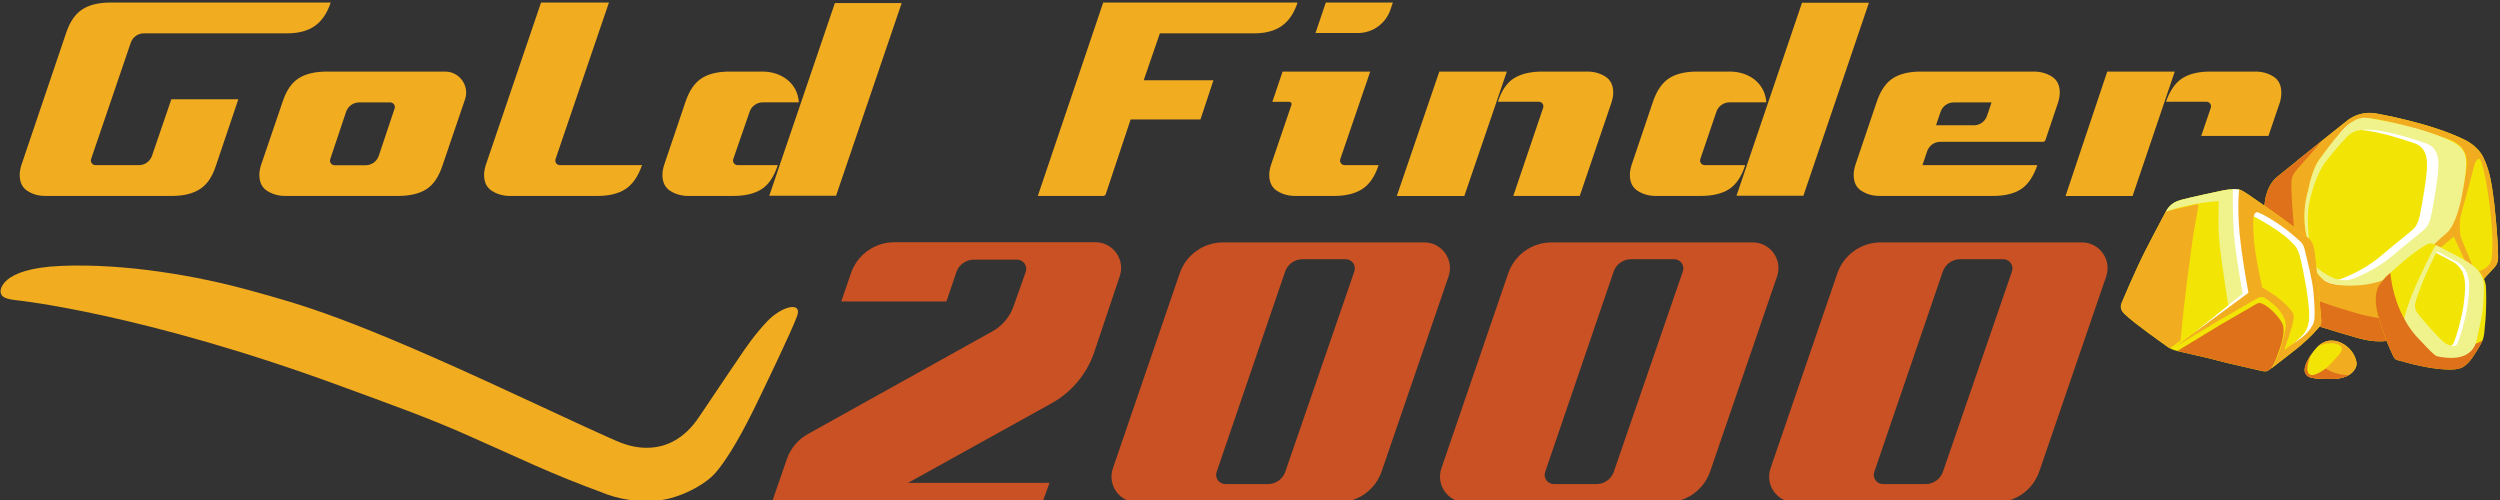 <?xml version="1.0" encoding="UTF-8" standalone="no"?>
<svg xmlns:dc="http://purl.org/dc/elements/1.1/" xmlns:cc="http://creativecommons.org/ns#" xmlns:rdf="http://www.w3.org/1999/02/22-rdf-syntax-ns#" xmlns:svg="http://www.w3.org/2000/svg" xmlns="http://www.w3.org/2000/svg" xmlns:sodipodi="http://sodipodi.sourceforge.net/DTD/sodipodi-0.dtd" xmlns:inkscape="http://www.inkscape.org/namespaces/inkscape" version="1.1" id="svg2" xml:space="preserve" width="400" height="80" viewBox="0 0 400 80" sodipodi:docname="logo-gold-finder-2000-muti-400x800.svg" inkscape:version="1.0.2 (e86c870879, 2021-01-15, custom)">
  <rect x="0" y="0" width="400" height="80" fill="#333333" stroke="none"/>
  <defs id="defs6">
    <clipPath id="clipPath18">
      <path d="M 0,841.89 H 595.276 V 0 H 0 Z" id="path16"></path>
    </clipPath>
  </defs>
  <g id="g10" inkscape:groupmode="layer" inkscape:label="A9Rd9ifje_chyenb_64c" transform="matrix(1.333,0,0,-1.333,0,1122.52)">
    <g id="g12" transform="matrix(0.979,0,0,0.979,-130.809,223.624)">
      <g id="g14" clip-path="url(#clipPath18)">
        <g id="g20" transform="translate(412.818,610.072)">
          <path d="m 0,0 c 2.651,2.138 8.247,6.648 8.69,6.974 0.583,0.427 1.827,1.088 3.459,0.777 0,0 6.608,-1.127 10.844,-3.226 0.972,-0.481 1.815,-1.238 2.259,-2.128 0.918,-1.836 1.108,-3.884 1.341,-5.611 0,0 0.49,-4.251 0.481,-6.558 v -0.199 c 0,-0.421 -0.158,-0.826 -0.442,-1.136 -0.264,-0.286 -0.605,-0.654 -0.908,-0.973 0,0 -1.39,-1.569 -2.367,-2.691 -0.976,-1.123 -4.795,-3.984 -6.971,-4.606 -2.177,-0.622 -3.498,-1.283 -6.802,-0.311 -2.957,0.87 -5.572,1.615 -8.012,2.626 -0.76,0.315 -1.37,0.914 -1.708,1.665 -0.203,0.452 -0.401,1.035 -0.541,1.772 -0.427,2.254 -0.932,9.056 -0.932,9.056 0,0 -0.203,3.109 1.609,4.569" style="fill:#f2e505;fill-opacity:1;fill-rule:nonzero;stroke:none" id="path22"></path>
        </g>
        <g id="g24" transform="translate(416.854,612.539)">
          <path d="m 0,0 c -0.123,-0.176 -0.291,-0.365 -0.421,-0.564 -0.172,-0.264 -0.302,-0.544 -0.426,-0.834 -0.535,-1.254 -0.756,-2.564 -0.756,-2.564 -0.466,-1.866 -0.926,-6.6 -0.926,-6.6 l 0.138,-0.417 c 0,0 0.409,2.798 0.856,5.168 0.447,2.372 1.38,4.256 1.807,4.878 0.427,0.622 2.001,2.527 2.915,3.44 C 4.101,3.42 5.461,3.42 7.21,3.148 8.959,2.876 11.058,2.235 12.807,1.632 14.556,1.03 14.342,-0.894 14.283,-1.866 14.225,-2.837 13.816,-5.247 13.506,-6.898 13.195,-8.55 12.748,-8.764 12.398,-9.095 12.049,-9.425 9.969,-11.057 8.842,-12.029 7.715,-13 6.063,-14.127 3.809,-14.983 c -2.254,-0.855 -5.519,1.38 -5.519,1.38 0.155,-0.583 1.399,-2.041 4.45,-2.196 1.877,-0.096 4.068,0.505 5.801,1.348 1.084,0.528 1.964,1.238 2.556,1.664 1.535,1.108 3.42,2.76 4.255,3.44 0.835,0.68 1.458,2.74 1.71,3.887 0.252,1.146 0.641,3.225 0.661,4.644 0.019,1.419 -0.7,2.021 -1.049,2.254 -0.351,0.233 -0.836,0.642 -3.615,1.574 -2.779,0.933 -4.747,1.174 -6.225,1.407 0,0 -2.218,0.098 -3.539,-1.222 C 1.975,1.876 0,0 0,0" style="fill:#ffffff;fill-opacity:1;fill-rule:nonzero;stroke:none" id="path26"></path>
        </g>
        <g id="g28" transform="translate(439.202,601.615)">
          <path d="m 0,0 c -0.059,-2.127 -0.233,-2.234 -0.816,-2.701 -0.583,-0.466 -1.272,-0.591 -1.516,0 L -3.877,1.03 c 0,0 -0.35,1.623 0.088,3.051 0.436,1.428 1.593,5.888 1.593,5.888 0,0 0.486,1.341 0.836,0.292 C -0.534,7.783 0.059,2.128 0,0 M -4.839,2.983 C -5.276,1.742 -6.293,1.117 -7.112,0.418 c 0,0 -3.702,-3.119 -5.393,-3.906 -1.691,-0.787 -3.877,-1.283 -5.247,-1.312 -1.37,-0.029 -3.673,-0.117 -4.245,2.918 l -0.852,3.344 c 0,0 -0.5,1.871 0.083,4.349 0,0 0.495,3.352 1.516,4.722 1.021,1.37 2.74,3.614 3.41,4.168 0.671,0.554 1.778,1.195 3.994,0.758 2.215,-0.437 6.296,-1.603 7.229,-1.982 0.932,-0.379 3.818,-0.729 3.439,-3.848 C -3.414,7.68 -3.881,5.703 -4.839,2.983 M 0.69,-1.316 c 0.009,2.307 -0.481,6.558 -0.481,6.558 -0.232,1.727 -0.423,3.775 -1.341,5.612 -0.444,0.889 -1.287,1.646 -2.259,2.127 -4.236,2.099 -10.843,3.227 -10.843,3.227 -1.633,0.31 -2.876,-0.351 -3.459,-0.778 -0.324,-0.237 -3.385,-2.698 -6.047,-4.843 -0.199,-0.16 -0.378,-0.342 -0.536,-0.543 L -25.448,8.551 C -26.062,7.77 -26.323,6.77 -26.172,5.788 l 0.268,-1.737 c 0.012,-0.081 0.036,-0.158 0.053,-0.238 0.454,-2.038 1.286,-6.569 1.86,-8.62 0.383,-1.368 0.984,-1.455 2.277,-1.911 0.687,-0.241 2.491,-0.888 2.943,-1.036 1.027,-0.336 4.137,-1.356 6.407,-1.519 1.078,-0.078 2.259,-0.198 3.051,0.555 0.792,0.752 -0.762,5.145 0.825,6.609 1.526,1.407 3.746,3.236 3.746,3.236 l 1.03,-2.234 c 0.513,-1.268 0.875,-1.458 0.681,-3.09 -0.195,-1.633 -2.527,-3.304 -3.81,-4.392 -1.282,-1.088 -3.157,-2.332 -3.157,-2.332 2.177,0.622 5.995,3.484 6.972,4.606 0.976,1.122 2.366,2.691 2.366,2.691 0.304,0.319 0.644,0.687 0.908,0.973 0.284,0.31 0.442,0.715 0.442,1.136 z" style="fill:#f2ac20;fill-opacity:1;fill-rule:nonzero;stroke:none" id="path30"></path>
        </g>
        <g id="g32" transform="translate(416.733,601.588)">
          <path d="m 0,0 c 0,0 -1.245,3.273 -0.083,6.989 0,0 0.221,1.31 0.757,2.564 0.123,0.29 0.254,0.57 0.426,0.834 0.129,0.199 0.297,0.388 0.42,0.564 0.991,1.419 2.215,2.935 2.915,3.576 0,0 1.224,1.399 2.701,1.166 1.477,-0.234 4.664,-0.797 7.443,-1.73 2.778,-0.932 3.265,-1.34 3.614,-1.574 0.35,-0.233 1.07,-0.835 1.05,-2.254 C 19.224,8.716 18.835,6.637 18.582,5.491 18.329,4.344 17.708,2.284 16.872,1.604 16.036,0.924 14.022,-1.093 12.487,-2.201 11.896,-2.627 10.931,-3.336 9.847,-3.864 8.113,-4.708 6.137,-4.943 4.26,-4.848 1.209,-4.692 0.732,-2.893 0.577,-2.31 c 0,0 2.497,-2.577 4.752,-1.722 2.254,0.856 3.905,1.983 5.033,2.954 1.127,0.972 3.206,2.604 3.556,2.934 0.35,0.331 0.797,0.545 1.107,2.197 0.312,1.652 0.72,4.061 0.778,5.032 0.058,0.972 0.272,2.896 -1.477,3.498 C 12.577,13.186 10.479,13.827 8.729,14.1 6.98,14.372 5.62,14.372 4.707,13.458 3.794,12.545 2.22,10.64 1.792,10.019 1.364,9.396 0.432,7.512 -0.016,5.141 -0.462,2.77 0.256,-1.006 0.256,-1.006 Z" style="fill:#f0f28b;fill-opacity:1;fill-rule:nonzero;stroke:none" id="path34"></path>
        </g>
        <g id="g36" transform="translate(436.176,595.3)">
          <path d="m 0,0 c -1.143,-1.268 -4.795,-3.984 -6.972,-4.605 -2.176,-0.623 -3.498,-1.283 -6.801,-0.312 -2.957,0.87 -5.573,1.616 -8.012,2.626 -0.761,0.316 -1.37,0.915 -1.708,1.666 -0.203,0.451 -0.402,1.034 -0.541,1.771 -0.428,2.255 -0.933,9.056 -0.933,9.056 0,0 -0.202,3.11 1.61,4.569 1.406,1.135 3.641,2.937 5.496,4.427 0,0 -2.169,-2.505 -3.025,-3.477 -0.855,-0.971 -0.738,-1.36 -0.738,-2.565 0,-1.205 0.816,-11.077 0.816,-11.077 0,0 0.038,-1.399 1.593,-2.138 1.555,-0.738 5.908,-2.059 6.996,-2.254 1.088,-0.194 3.879,-0.811 5.252,-0.572 1.103,0.192 1.798,0.065 3.908,1.452 l 1.759,1.356 z" style="fill:#de711a;fill-opacity:1;fill-rule:nonzero;stroke:none" id="path38"></path>
        </g>
        <g id="g40" transform="translate(416.49,587.451)">
          <path d="m 0,0 c 0,0 0.867,1.778 1.997,2.303 0,0 0.955,0.59 2.281,-0.102 1.326,-0.692 1.771,-1.939 1.778,-2.514 0.007,-0.576 -0.678,-1.858 -3.028,-1.858 -2.35,0 -2.948,0.116 -3.247,0.685 C -0.518,-0.918 0,0 0,0" style="fill:#f2e505;fill-opacity:1;fill-rule:nonzero;stroke:none" id="path42"></path>
        </g>
        <g id="g44" transform="translate(416.952,588.24)">
          <path d="m 0,0 c -0.29,-0.437 -0.462,-0.789 -0.462,-0.789 0,0 -0.517,-0.918 -0.219,-1.486 0.299,-0.569 0.897,-0.685 3.247,-0.685 2.35,0 3.036,1.282 3.028,1.857 C 5.587,-0.527 5.143,0.72 3.816,1.412 2.49,2.104 1.535,1.514 1.535,1.514 1.25,1.381 0.981,1.169 0.739,0.925 c 0,0 0.691,0.501 1.671,0.501 0.981,0 1.374,-0.364 1.367,-0.663 C 3.77,0.464 3.653,0.231 3.23,-0.213 2.808,-0.658 2.254,-1.328 1.81,-1.664 1.365,-1.999 0.396,-2.663 -0.121,-2.459 -0.639,-2.255 -0.443,-1.464 -0.392,-1.211 -0.304,-0.789 0,0 0,0" style="fill:#f2ac20;fill-opacity:1;fill-rule:nonzero;stroke:none" id="path46"></path>
        </g>
        <g id="g48" transform="translate(416.768,585.846)">
          <path d="m 0,0 c 0.575,-0.413 1.973,0.7 1.973,0.7 1.506,-0.894 2.84,-0.79 2.84,-0.79 -0.467,-0.277 -1.135,-0.476 -2.062,-0.476 -2.351,0 -2.948,0.116 -3.247,0.685 -0.299,0.568 0.219,1.486 0.219,1.486 0,0 0.143,0.293 0.388,0.676 C 0.111,2.281 -0.681,0.489 0,0" style="fill:#de711a;fill-opacity:1;fill-rule:nonzero;stroke:none" id="path50"></path>
        </g>
        <g id="g52" transform="translate(393.75,594.619)">
          <path d="m 0,0 c 0,0 1.545,3.717 2.915,6.428 0,0 1.932,3.736 2.214,4.234 0.282,0.498 0.424,0.957 1.058,1.457 0.322,0.254 0.766,0.413 1.276,0.551 1.012,0.273 4.677,1.062 4.911,1.103 0.234,0.041 1.071,0.212 1.87,0.14 0.374,-0.034 0.831,-0.344 1.331,-0.679 0,0 3.047,-2.094 4.3,-3.017 1.254,-0.923 2.75,-2.07 2.993,-2.264 0.242,-0.194 0.544,-0.476 0.729,-1.37 0.184,-0.894 0.808,-7.997 0.836,-8.336 0.026,-0.341 0.126,-0.739 -0.166,-1.138 0,0 -1.157,-1.496 -3.489,-3.264 -1.005,-0.762 -2.215,-1.749 -2.545,-1.953 -0.331,-0.205 -0.398,-0.418 -1.079,-0.243 -0.679,0.175 -4.275,0.952 -5.334,1.253 -1.059,0.302 -3.945,0.933 -4.401,1.05 C 6.962,-5.932 6.214,-5.834 5.621,-5.397 5.028,-4.96 1.792,-2.722 0.394,-1.414 -0.284,-0.78 -0.124,-0.296 0,0" style="fill:#f2e505;fill-opacity:1;fill-rule:nonzero;stroke:none" id="path54"></path>
        </g>
        <g id="g56" transform="translate(399.674,589.032)">
          <path d="m 0,0 c -0.104,0.055 -0.205,0.118 -0.303,0.189 -0.593,0.438 -3.829,2.676 -5.227,3.984 -0.678,0.634 -0.518,1.118 -0.394,1.414 0,0 1.545,3.717 2.915,6.428 0,0 1.932,3.735 2.214,4.234 0.11,0.194 0.199,0.382 0.304,0.569 l 3.755,0.838 C 3.385,17.683 3.495,17.577 3.472,17.455 3.322,16.655 2.869,14.186 2.676,12.7 2.442,10.907 1.757,6.229 1.291,0.981 Z" style="fill:#f2ac20;fill-opacity:1;fill-rule:nonzero;stroke:none" id="path58"></path>
        </g>
        <g id="g60" transform="translate(407.537,608.55)">
          <path d="m 0,0 c 0,0 -0.619,0 -1.41,-0.157 -0.352,-0.07 -3.9,-0.831 -4.911,-1.104 -0.51,-0.137 -0.954,-0.297 -1.277,-0.551 -0.41,-0.323 -0.614,-0.629 -0.783,-0.94 0,0 1.814,0.669 4.257,1.035 1.731,0.259 2.244,0.248 2.244,0.248 0,0 -0.145,-2.769 0.073,-5.072 0.219,-2.303 1.107,-7.811 1.107,-7.811 l 1.838,1.544 c 0,0 -0.802,4.722 -1.05,7.346 C -0.16,-2.839 0,0 0,0" style="fill:#f0f28b;fill-opacity:1;fill-rule:nonzero;stroke:none" id="path62"></path>
        </g>
        <g id="g64" transform="translate(400.579,588.707)">
          <path d="m 0,0 c 0.22,-0.054 0.423,-0.094 0.588,-0.136 0.456,-0.116 3.342,-0.748 4.401,-1.049 1.06,-0.301 4.412,-1.02 5.093,-1.194 0.68,-0.175 1.085,-0.059 1.32,0.183 0.235,0.243 0.401,0.399 1.002,2.06 0.603,1.662 0.778,2.876 0.438,3.547 -0.34,0.67 -1.422,1.935 -2.409,2.381 -0.399,0.179 -0.554,0.097 -0.875,-0.088 0,0 -3.503,-2.021 -4.29,-2.488 C 4.48,2.75 0.254,0.17 0.254,0.17 Z" style="fill:#de711a;fill-opacity:1;fill-rule:nonzero;stroke:none" id="path66"></path>
        </g>
        <g id="g68" transform="translate(402.752,591.038)">
          <path d="m 0,0 1.179,0.681 5.508,3.556 0.322,1.516 c 0,0 -0.758,5.422 -0.817,6.821 -0.058,1.399 0.282,1.99 0.282,1.99 4.392,-2.282 5.3,-3.506 5.723,-3.943 0.423,-0.437 0.641,-1.341 0.641,-1.341 0.496,-1.895 1.064,-5.174 1.138,-6.865 0.072,-1.69 -0.379,-2.244 -0.671,-2.652 -0.291,-0.409 -2.07,-1.895 -2.07,-1.895 l 1.108,0.393 c 0,0 1.574,1.414 2.142,2.085 0.569,0.67 0.554,1.413 0.554,1.413 0,0 -0.209,2.303 -0.277,3.746 -0.116,2.478 -0.437,4.125 -0.597,4.751 -0.161,0.627 -0.671,1.137 -0.89,1.298 -0.218,0.16 -2.317,1.705 -3.702,2.725 -1.175,0.866 -2.643,1.832 -3.41,2.332 -0.137,0.089 -0.34,0.626 -0.408,0.67 -0.452,0.292 -1.137,0.231 -1.137,0.231 0,0 -0.044,-3.393 0.16,-5.783 0.204,-2.391 1.05,-7.025 1.05,-7.025 z" style="fill:#ffffff;fill-opacity:1;fill-rule:nonzero;stroke:none" id="path70"></path>
        </g>
        <g id="g72" transform="translate(417.209,592.001)">
          <path d="m 0,0 c -0.302,-0.564 -0.78,-1.339 -2.223,-2.242 -0.524,-0.329 -1.173,-0.846 -1.173,-0.846 0,0 -0.205,-0.182 -0.066,0.19 0.139,0.372 1.009,2.708 1.086,3.636 0.034,0.414 -0.021,0.561 -0.335,0.948 0,0 -0.865,1.316 -3.527,2.813 0,0 -0.889,3.876 -1.035,6.077 -0.077,1.153 -0.093,1.924 -0.046,2.419 0,0 0.09,0.875 0.571,0.708 0.48,-0.168 1.851,-0.877 3.68,-2.274 0,0 1.202,-1.003 1.367,-1.169 0.166,-0.165 0.506,-0.34 0.71,-1.263 C -0.787,8.074 -0.078,5.47 0.058,3.828 0.194,2.186 0.301,0.563 0,0 m 0.974,0.865 c -0.028,0.34 -0.652,7.442 -0.836,8.336 -0.185,0.894 -0.487,1.176 -0.729,1.37 -0.243,0.195 -1.739,1.341 -2.993,2.264 -1.253,0.923 -4.3,3.017 -4.3,3.017 -0.434,0.292 -0.836,0.563 -1.179,0.652 0,0 -0.353,-2.561 0.245,-7.094 0.323,-2.448 0.889,-5.567 0.889,-5.567 l -9.05,-6.676 c 0,0 4.037,2.463 5.304,3.207 1.269,0.743 4.912,2.834 4.912,2.834 0,0 0.415,0.285 0.91,-0.036 0.497,-0.32 1.437,-0.984 1.991,-1.865 0.553,-0.882 0.601,-1.246 0.385,-2.325 -0.134,-0.672 -0.014,-0.149 -0.385,-1.523 -0.501,-1.851 -1.242,-2.867 -1.242,-2.867 0.444,0.313 1.517,1.183 2.423,1.871 2.332,1.768 3.489,3.265 3.489,3.265 C 1.1,0.126 1,0.524 0.974,0.865" style="fill:#f2ac20;fill-opacity:1;fill-rule:nonzero;stroke:none" id="path74"></path>
        </g>
        <g id="g76" transform="translate(426.273,597.927)">
          <path d="M 0,0 C 0,0 2.166,1.998 3.371,2.85 4.576,3.702 4.965,3.955 5.363,3.964 5.762,3.974 6.82,3.323 7.229,3.119 7.637,2.915 9.9,1.855 10.931,0.903 c 1.03,-0.952 1.185,-1.846 1.205,-2.312 0.019,-0.466 0.096,-2.731 -0.137,-4.771 -0.05,-0.437 -0.028,-1.38 -0.476,-2.137 0,0 -0.922,-1.691 -1.544,-2.313 -0.623,-0.622 -1.021,-0.962 -3.013,-0.836 -1.991,0.127 -4.139,0.71 -4.722,0.875 -0.583,0.165 -1.107,0.253 -1.282,0.427 -0.176,0.175 -0.856,1.73 -1.264,2.847 -0.408,1.118 -0.836,2.507 -0.962,3.149 -0.126,0.641 -0.34,2.244 0.409,3.177 C -0.107,-0.059 0,0 0,0" style="fill:#f2e505;fill-opacity:1;fill-rule:nonzero;stroke:none" id="path78"></path>
        </g>
        <g id="g80" transform="translate(435.702,594.661)">
          <path d="m 0,0 c -0.196,-1.788 -1.049,-4.635 -1.312,-5.086 -0.262,-0.452 -1.092,-0.248 -1.71,0.276 -0.619,0.525 -2.531,2.668 -3.084,3.396 -0.554,0.729 -0.379,1.21 -0.278,1.618 0.103,0.408 0.583,1.691 0.991,2.696 0.336,0.828 1.195,2.582 1.489,3.179 0.054,0.111 0.19,0.155 0.3,0.097 L -1.39,5.004 C 0.491,3.955 0.204,1.856 0,0 m 1.985,2.813 c -0.32,0.904 -0.82,1.355 -0.82,1.355 -1.03,0.953 -3.294,2.012 -3.702,2.216 -0.23,0.115 -0.46,0.07 -0.867,0.27 C -3.53,6.716 -3.979,5.646 -4.043,5.521 -4.318,4.989 -4.572,4.397 -5.445,2.514 c -1.108,-2.39 -1.331,-3.667 -1.565,-5.11 -0.233,-1.443 0.287,-2.45 1.308,-3.033 1.019,-0.583 1.579,-0.94 2.832,-1.028 1.254,-0.088 3.486,-0.513 3.967,1.585 0.481,2.099 0.685,3.075 0.816,3.906 0.131,0.831 0.274,3.414 0.072,3.979" style="fill:#ffffff;fill-opacity:1;fill-rule:nonzero;stroke:none" id="path82"></path>
        </g>
        <g id="g84" transform="translate(436.193,594.661)">
          <path d="m 0,0 c -0.196,-1.788 -1.049,-4.635 -1.312,-5.086 -0.262,-0.452 -1.092,-0.248 -1.71,0.276 -0.619,0.525 -2.531,2.668 -3.084,3.396 -0.554,0.729 -0.379,1.21 -0.278,1.618 0.103,0.408 0.583,1.691 0.991,2.696 0.336,0.828 1.195,2.582 1.489,3.179 0.054,0.111 0.191,0.155 0.3,0.097 L -1.39,5.004 C 0.491,3.955 0.204,1.856 0,0 M 1.852,2.813 C 1.53,3.717 1.03,4.168 1.03,4.168 0,5.121 -2.264,6.18 -2.672,6.384 -2.901,6.499 -3.336,6.754 -3.743,6.955 -3.869,7.017 -4.021,6.966 -4.086,6.841 -4.361,6.309 -5.104,4.856 -5.976,2.974 -7.083,0.583 -7.725,-1.268 -7.958,-2.711 c -0.232,-1.443 0.627,-2.988 1.647,-3.571 1.021,-0.582 1.968,-0.86 3.221,-0.947 1.254,-0.087 3.571,0.059 4.052,2.157 0.481,2.099 0.685,3.075 0.816,3.906 0.131,0.831 0.274,3.414 0.074,3.979" style="fill:#f0f28b;fill-opacity:1;fill-rule:nonzero;stroke:none" id="path86"></path>
        </g>
        <g id="g88" transform="translate(429.819,590.561)">
          <path d="m 0,0 c 0,0 0.875,-0.923 1.429,-1.506 0.553,-0.583 1.039,-0.952 1.039,-0.952 0,0 0.797,-0.266 2.09,-0.233 2.322,0.058 2.754,1.734 2.754,1.734 0.452,0.131 0.867,0.434 0.867,0.434 -0.054,-0.147 -0.12,-0.291 -0.201,-0.429 0,0 -0.923,-1.691 -1.545,-2.313 -0.622,-0.622 -1.021,-0.962 -3.013,-0.836 -1.991,0.127 -4.139,0.71 -4.722,0.875 -0.583,0.165 -1.107,0.253 -1.282,0.428 -0.176,0.174 -0.855,1.729 -1.264,2.846 -0.408,1.118 -0.836,2.507 -0.962,3.149 -0.126,0.641 -0.339,2.244 0.409,3.177 0.748,0.933 0.855,0.991 0.855,0.991 l 0.412,0.375 c 0,0 0.132,-1.638 0.676,-3.222 0,0 0.67,-2.439 2.458,-4.518" style="fill:#de711a;fill-opacity:1;fill-rule:nonzero;stroke:none" id="path90"></path>
        </g>
        <g id="g92" transform="translate(221.341,573.779)">
          <path d="m 0,0 c -1.285,-1.482 -4.36,-3.104 -6.898,-3.378 -2.535,-0.276 -4.964,0.079 -7.283,1.065 -2.696,0.99 -5.356,2.065 -7.981,3.229 -2.623,1.162 -5.225,2.325 -7.803,3.488 -5.154,2.324 -10.459,4.186 -15.723,6.128 -24.356,8.986 -39.851,10.601 -39.851,10.601 -1.396,0.148 -2.087,0.366 -2.117,1.069 0,0 -0.277,2.864 7.537,3.168 7.813,0.303 16.556,-1.223 23,-3 6.445,-1.778 12.037,-3.222 32.815,-12.889 5.805,-2.701 11.889,-5.512 12.741,-5.814 0.852,-0.304 5.872,-2.305 9.535,3.16 2.872,4.284 4.046,6.003 4.761,7.061 1.083,1.602 2.038,3.019 3.593,4.667 1.773,1.879 4.361,2.519 3.667,0.63 C 9.29,17.273 5.86,10.163 4.857,8.107 2.511,3.296 0.898,1.036 0,0" style="fill:#f2ac20;fill-opacity:1;fill-rule:nonzero;stroke:none" id="path94"></path>
        </g>
        <g id="g96" transform="translate(267.916,602.046)">
          <path d="m 0,0 h -24.646 c -2.404,0 -4.542,-1.526 -5.322,-3.799 l -1.191,-3.468 h 12.892 l 1.222,3.601 c 0.309,0.914 1.167,1.529 2.131,1.529 h 5.31 c 0.761,0 1.303,-0.74 1.072,-1.467 l -1.446,-4.085 c -0.439,-1.382 -1.391,-2.543 -2.66,-3.245 l -22.601,-12.577 c -1.218,-0.674 -2.143,-1.775 -2.597,-3.092 l -1.793,-5.205 h 33.165 l 0.837,2.3 h -17.351 l 17.595,9.755 c 2.477,1.373 4.35,3.623 5.251,6.307 l 3.12,9.29 C 3.674,-2.113 2.154,0 0,0" style="fill:#c95123;fill-opacity:1;fill-rule:nonzero;stroke:none" id="path98"></path>
        </g>
        <g id="g100" transform="translate(150.643,611.495)">
          <path d="m 0,0 h -5.322 c -0.389,0 -0.662,0.382 -0.537,0.75 l 4.862,14.26 c 0.235,0.688 0.883,1.152 1.61,1.152 h 17.602 c 1.372,0 2.491,0.301 3.355,0.904 0.863,0.603 1.511,1.56 1.944,2.869 H -3.511 c -1.424,0 -2.567,-0.28 -3.431,-0.839 -0.864,-0.559 -1.524,-1.524 -1.982,-2.897 l -5.499,-16.237 c -0.127,-0.433 -0.19,-0.814 -0.19,-1.144 0,-0.915 0.317,-1.575 0.953,-1.982 0.635,-0.406 1.359,-0.609 2.173,-0.609 H 4.102 c 1.397,0 2.535,0.285 3.412,0.857 0.876,0.572 1.507,1.53 1.94,2.878 l 2.739,8.119 H 3.981 L 1.609,1.15 C 1.374,0.462 0.727,0 0,0" style="fill:#f2ac20;fill-opacity:1;fill-rule:nonzero;stroke:none" id="path102"></path>
        </g>
        <g id="g104" transform="translate(201.728,612.239)">
          <path d="m 0,0 c 1.658,4.918 4.943,14.451 6.545,19.191 h -8.326 l -6.79,-19.973 c -0.128,-0.432 -0.191,-0.813 -0.191,-1.143 0,-0.915 0.324,-1.576 0.972,-1.982 0.648,-0.407 1.378,-0.61 2.192,-0.61 H 5.151 c 1.423,0 2.566,0.282 3.431,0.847 0.863,0.565 1.536,1.54 2.02,2.926 H 0.539 C 0.151,-0.744 -0.124,-0.368 0,0" style="fill:#f2ac20;fill-opacity:1;fill-rule:nonzero;stroke:none" id="path106"></path>
        </g>
        <g id="g108" transform="translate(224.055,611.495)">
          <path d="M 0,0 H 4.917 C 4.459,-1.412 3.798,-2.395 2.935,-2.946 2.071,-3.498 0.915,-3.773 -0.534,-3.773 h -5.527 c -0.813,0 -1.543,0.203 -2.191,0.609 -0.648,0.407 -0.972,1.067 -0.972,1.982 0,0.33 0.062,0.711 0.19,1.144 l 2.63,7.776 c 0.458,1.372 1.112,2.337 1.964,2.896 0.851,0.559 2.001,0.839 3.449,0.839 h 4.04 c 0.559,0 1.099,-0.083 1.62,-0.25 C 5.19,11.056 5.654,10.812 6.061,10.491 6.467,10.17 6.797,9.779 7.051,9.316 7.305,8.854 7.458,8.315 7.509,7.7 H 3.078 C 2.353,7.7 1.708,7.24 1.471,6.555 L -0.536,0.752 C -0.663,0.384 -0.39,0 0,0" style="fill:#f2ac20;fill-opacity:1;fill-rule:nonzero;stroke:none" id="path110"></path>
        </g>
        <g id="g112" transform="translate(268.873,631.43)">
          <path d="m 0,0 -8.016,-23.708 h 7.987 c 0.177,0 0.292,0.076 0.343,0.229 l 3.049,9.147 h 8.561 l 1.592,4.803 H 4.964 l 1.984,5.756 h 11.586 c 1.372,0 2.49,0.301 3.354,0.904 0.864,0.603 1.511,1.56 1.944,2.869 z" style="fill:#f2ac20;fill-opacity:1;fill-rule:nonzero;stroke:none" id="path114"></path>
        </g>
        <g id="g116" transform="translate(298.478,611.495)">
          <path d="M 0,0 C -0.389,0 -0.662,0.382 -0.536,0.75 L 3.133,11.473 H -7.609 l -1.258,-3.71 2.075,0.007 c 0.194,0.001 0.332,-0.19 0.269,-0.374 l -2.532,-7.434 c -0.128,-0.433 -0.191,-0.814 -0.191,-1.144 0,-0.915 0.325,-1.575 0.972,-1.982 0.649,-0.406 1.379,-0.609 2.192,-0.609 h 4.79 c 1.424,0 2.573,0.282 3.45,0.847 0.877,0.564 1.544,1.54 2.001,2.926 z" style="fill:#f2ac20;fill-opacity:1;fill-rule:nonzero;stroke:none" id="path118"></path>
        </g>
        <g id="g120" transform="translate(304.093,630.567)">
          <path d="m 0,0 0.291,0.863 h -8.219 l -1.264,-3.736 h 5.194 c 1.811,0 3.42,1.157 3.998,2.873" style="fill:#f2ac20;fill-opacity:1;fill-rule:nonzero;stroke:none" id="path122"></path>
        </g>
        <g id="g124" transform="translate(330.433,622.36)">
          <path d="M 0,0 C -0.648,0.405 -1.379,0.608 -2.192,0.608 H -7.72 c -1.423,0 -2.572,-0.267 -3.449,-0.8 -0.876,-0.534 -1.543,-1.499 -2.001,-2.897 h 5.013 c 0.387,0 0.663,-0.376 0.538,-0.744 -0.874,-2.58 -2.527,-7.435 -3.662,-10.805 h 8.149 L 0.78,-3.115 c 0.127,0.43 0.192,0.81 0.192,1.139 C 0.972,-1.063 0.647,-0.405 0,0" style="fill:#f2ac20;fill-opacity:1;fill-rule:nonzero;stroke:none" id="path126"></path>
        </g>
        <g id="g128" transform="translate(342.618,611.495)">
          <path d="M 0,0 H 4.968 C 4.511,-1.412 3.85,-2.395 2.985,-2.946 2.122,-3.498 0.966,-3.773 -0.483,-3.773 H -6.01 c -0.813,0 -1.543,0.203 -2.191,0.609 -0.649,0.407 -0.972,1.067 -0.972,1.982 0,0.33 0.063,0.711 0.19,1.144 l 2.63,7.776 c 0.457,1.372 1.112,2.337 1.963,2.896 0.852,0.559 2.001,0.839 3.45,0.839 H 3.1 c 0.559,0 1.098,-0.083 1.62,-0.25 C 5.241,11.056 5.705,10.812 6.112,10.491 6.518,10.17 6.849,9.779 7.103,9.316 7.356,8.854 7.509,8.315 7.56,7.7 H 3.045 C 2.316,7.7 1.669,7.236 1.435,6.546 L -0.537,0.75 C -0.662,0.381 -0.389,0 0,0" style="fill:#f2ac20;fill-opacity:1;fill-rule:nonzero;stroke:none" id="path130"></path>
        </g>
        <g id="g132" transform="translate(411.739,615.078)">
          <path d="m 0,0 h -8.242 l 1.171,3.443 c 0.125,0.368 -0.149,0.75 -0.537,0.75 h -4.957 c 0.483,1.372 1.15,2.331 2.002,2.877 0.85,0.547 2,0.82 3.449,0.82 h 5.527 c 0.814,0 1.544,-0.204 2.191,-0.61 C 1.253,6.874 1.577,6.213 1.577,5.298 1.577,4.967 1.541,4.586 1.414,4.155 Z" style="fill:#f2ac20;fill-opacity:1;fill-rule:nonzero;stroke:none" id="path134"></path>
        </g>
        <g id="g136" transform="translate(380.294,598.47)">
          <path d="m 0,0 -8.462,-24.559 c -0.313,-0.908 -1.168,-1.517 -2.129,-1.517 h -5.227 c -0.773,0 -1.316,0.759 -1.066,1.489 l 8.396,24.556 c 0.311,0.911 1.167,1.523 2.13,1.523 h 5.294 C -0.291,1.492 0.251,0.731 0,0 m 8.568,3.555 h -24.661 c -2.404,0 -4.544,-1.529 -5.323,-3.804 l -8.187,-23.897 c -0.701,-2.045 0.82,-4.172 2.982,-4.172 l 24.649,0.001 c 2.405,0 4.542,1.527 5.323,3.8 L 11.55,-0.62 c 0.702,2.046 -0.819,4.175 -2.982,4.175" style="fill:#c95123;fill-opacity:1;fill-rule:nonzero;stroke:none" id="path138"></path>
        </g>
        <g id="g140" transform="translate(339.941,598.47)">
          <path d="m 0,0 -8.462,-24.559 c -0.312,-0.908 -1.167,-1.517 -2.128,-1.517 h -5.228 c -0.772,0 -1.315,0.759 -1.065,1.489 l 8.396,24.556 c 0.31,0.911 1.167,1.523 2.13,1.523 h 5.293 C -0.291,1.492 0.252,0.731 0,0 m 8.57,3.555 h -24.662 c -2.405,0 -4.544,-1.528 -5.323,-3.803 l -8.188,-23.898 c -0.7,-2.045 0.82,-4.172 2.982,-4.172 l 24.649,0.001 c 2.405,0 4.543,1.527 5.324,3.801 l 8.199,23.897 C 12.253,1.426 10.732,3.555 8.57,3.555" style="fill:#c95123;fill-opacity:1;fill-rule:nonzero;stroke:none" id="path142"></path>
        </g>
        <g id="g144" transform="translate(299.664,598.47)">
          <path d="m 0,0 -8.462,-24.559 c -0.313,-0.908 -1.168,-1.517 -2.128,-1.517 h -5.229 c -0.772,0 -1.314,0.759 -1.065,1.489 l 8.396,24.556 c 0.311,0.911 1.167,1.523 2.13,1.523 h 5.294 C -0.291,1.492 0.251,0.731 0,0 m 8.569,3.555 h -24.661 c -2.406,0 -4.545,-1.528 -5.324,-3.804 l -8.187,-23.897 c -0.7,-2.045 0.82,-4.172 2.982,-4.172 l 24.649,0.001 c 2.404,0 4.542,1.527 5.323,3.801 l 8.199,23.897 c 0.702,2.045 -0.818,4.174 -2.981,4.174" style="fill:#c95123;fill-opacity:1;fill-rule:nonzero;stroke:none" id="path146"></path>
        </g>
        <g id="g148" transform="translate(178.443,611.483)">
          <path d="M 0,0 H -3.803 C -4.19,0 -4.464,0.379 -4.341,0.747 l 1.942,5.796 c 0.232,0.693 0.881,1.161 1.612,1.161 h 3.804 c 0.387,0 0.66,-0.38 0.537,-0.747 L 1.612,1.16 C 1.38,0.467 0.731,0 0,0 M 9.742,11.485 H -4.741 c -1.448,0 -2.605,-0.273 -3.468,-0.819 -0.865,-0.547 -1.525,-1.519 -1.982,-2.916 l -2.649,-7.776 c -0.128,-0.432 -0.191,-0.813 -0.191,-1.143 0,-0.915 0.324,-1.576 0.972,-1.982 0.648,-0.407 1.378,-0.61 2.192,-0.61 H 3.969 c 1.449,0 2.605,0.272 3.469,0.817 0.863,0.544 1.524,1.512 1.982,2.905 l 2.765,8.111 c 0.57,1.675 -0.674,3.413 -2.443,3.413" style="fill:#f2ac20;fill-opacity:1;fill-rule:nonzero;stroke:none" id="path150"></path>
        </g>
        <g id="g152" transform="translate(236.119,607.742)">
          <path d="m 0,0 h -8.189 l 8.047,23.629 h 8.189 z" style="fill:#f2ac20;fill-opacity:1;fill-rule:nonzero;stroke:none" id="path154"></path>
        </g>
        <g id="g156" transform="translate(313.148,607.714)">
          <path d="m 0,0 h -8.278 l 5.213,15.25 h 8.278 z" style="fill:#f2ac20;fill-opacity:1;fill-rule:nonzero;stroke:none" id="path158"></path>
        </g>
        <g id="g160" transform="translate(395.082,607.714)">
          <path d="m 0,0 h -8.221 l 5.112,15.25 h 8.277 z" style="fill:#f2ac20;fill-opacity:1;fill-rule:nonzero;stroke:none" id="path162"></path>
        </g>
        <g id="g164" transform="translate(346.519,607.742)">
          <path d="m 0,0 h 8.2 l 8.036,23.669 H 8.032 Z" style="fill:#f2ac20;fill-opacity:1;fill-rule:nonzero;stroke:none" id="path166"></path>
        </g>
        <g id="g168" transform="translate(375.621,616.381)">
          <path d="m 0,0 h -4.64 l 0.555,1.647 c 0.233,0.692 0.882,1.159 1.612,1.159 H 2.166 L 1.611,1.158 C 1.379,0.466 0.73,0 0,0 M 9.56,5.978 C 8.912,6.383 8.182,6.587 7.368,6.587 H -6.506 c -1.449,0 -2.598,-0.279 -3.449,-0.838 -0.853,-0.56 -1.506,-1.525 -1.964,-2.897 l -2.63,-7.776 c -0.128,-0.432 -0.19,-0.813 -0.19,-1.143 0,-0.915 0.324,-1.576 0.971,-1.982 0.649,-0.407 1.379,-0.61 2.193,-0.61 H 2.329 c 1.448,0 2.598,0.275 3.449,0.827 0.852,0.552 1.519,1.534 2.001,2.946 H -6.306 l 0.574,1.701 c 0.232,0.692 0.881,1.158 1.611,1.158 H 8.474 c 0.136,0 0.257,0.087 0.3,0.216 l 1.568,4.663 c 0.127,0.432 0.19,0.813 0.19,1.144 0,0.914 -0.324,1.575 -0.972,1.982" style="fill:#f2ac20;fill-opacity:1;fill-rule:nonzero;stroke:none" id="path170"></path>
        </g>
      </g>
    </g>
  </g>
</svg>
